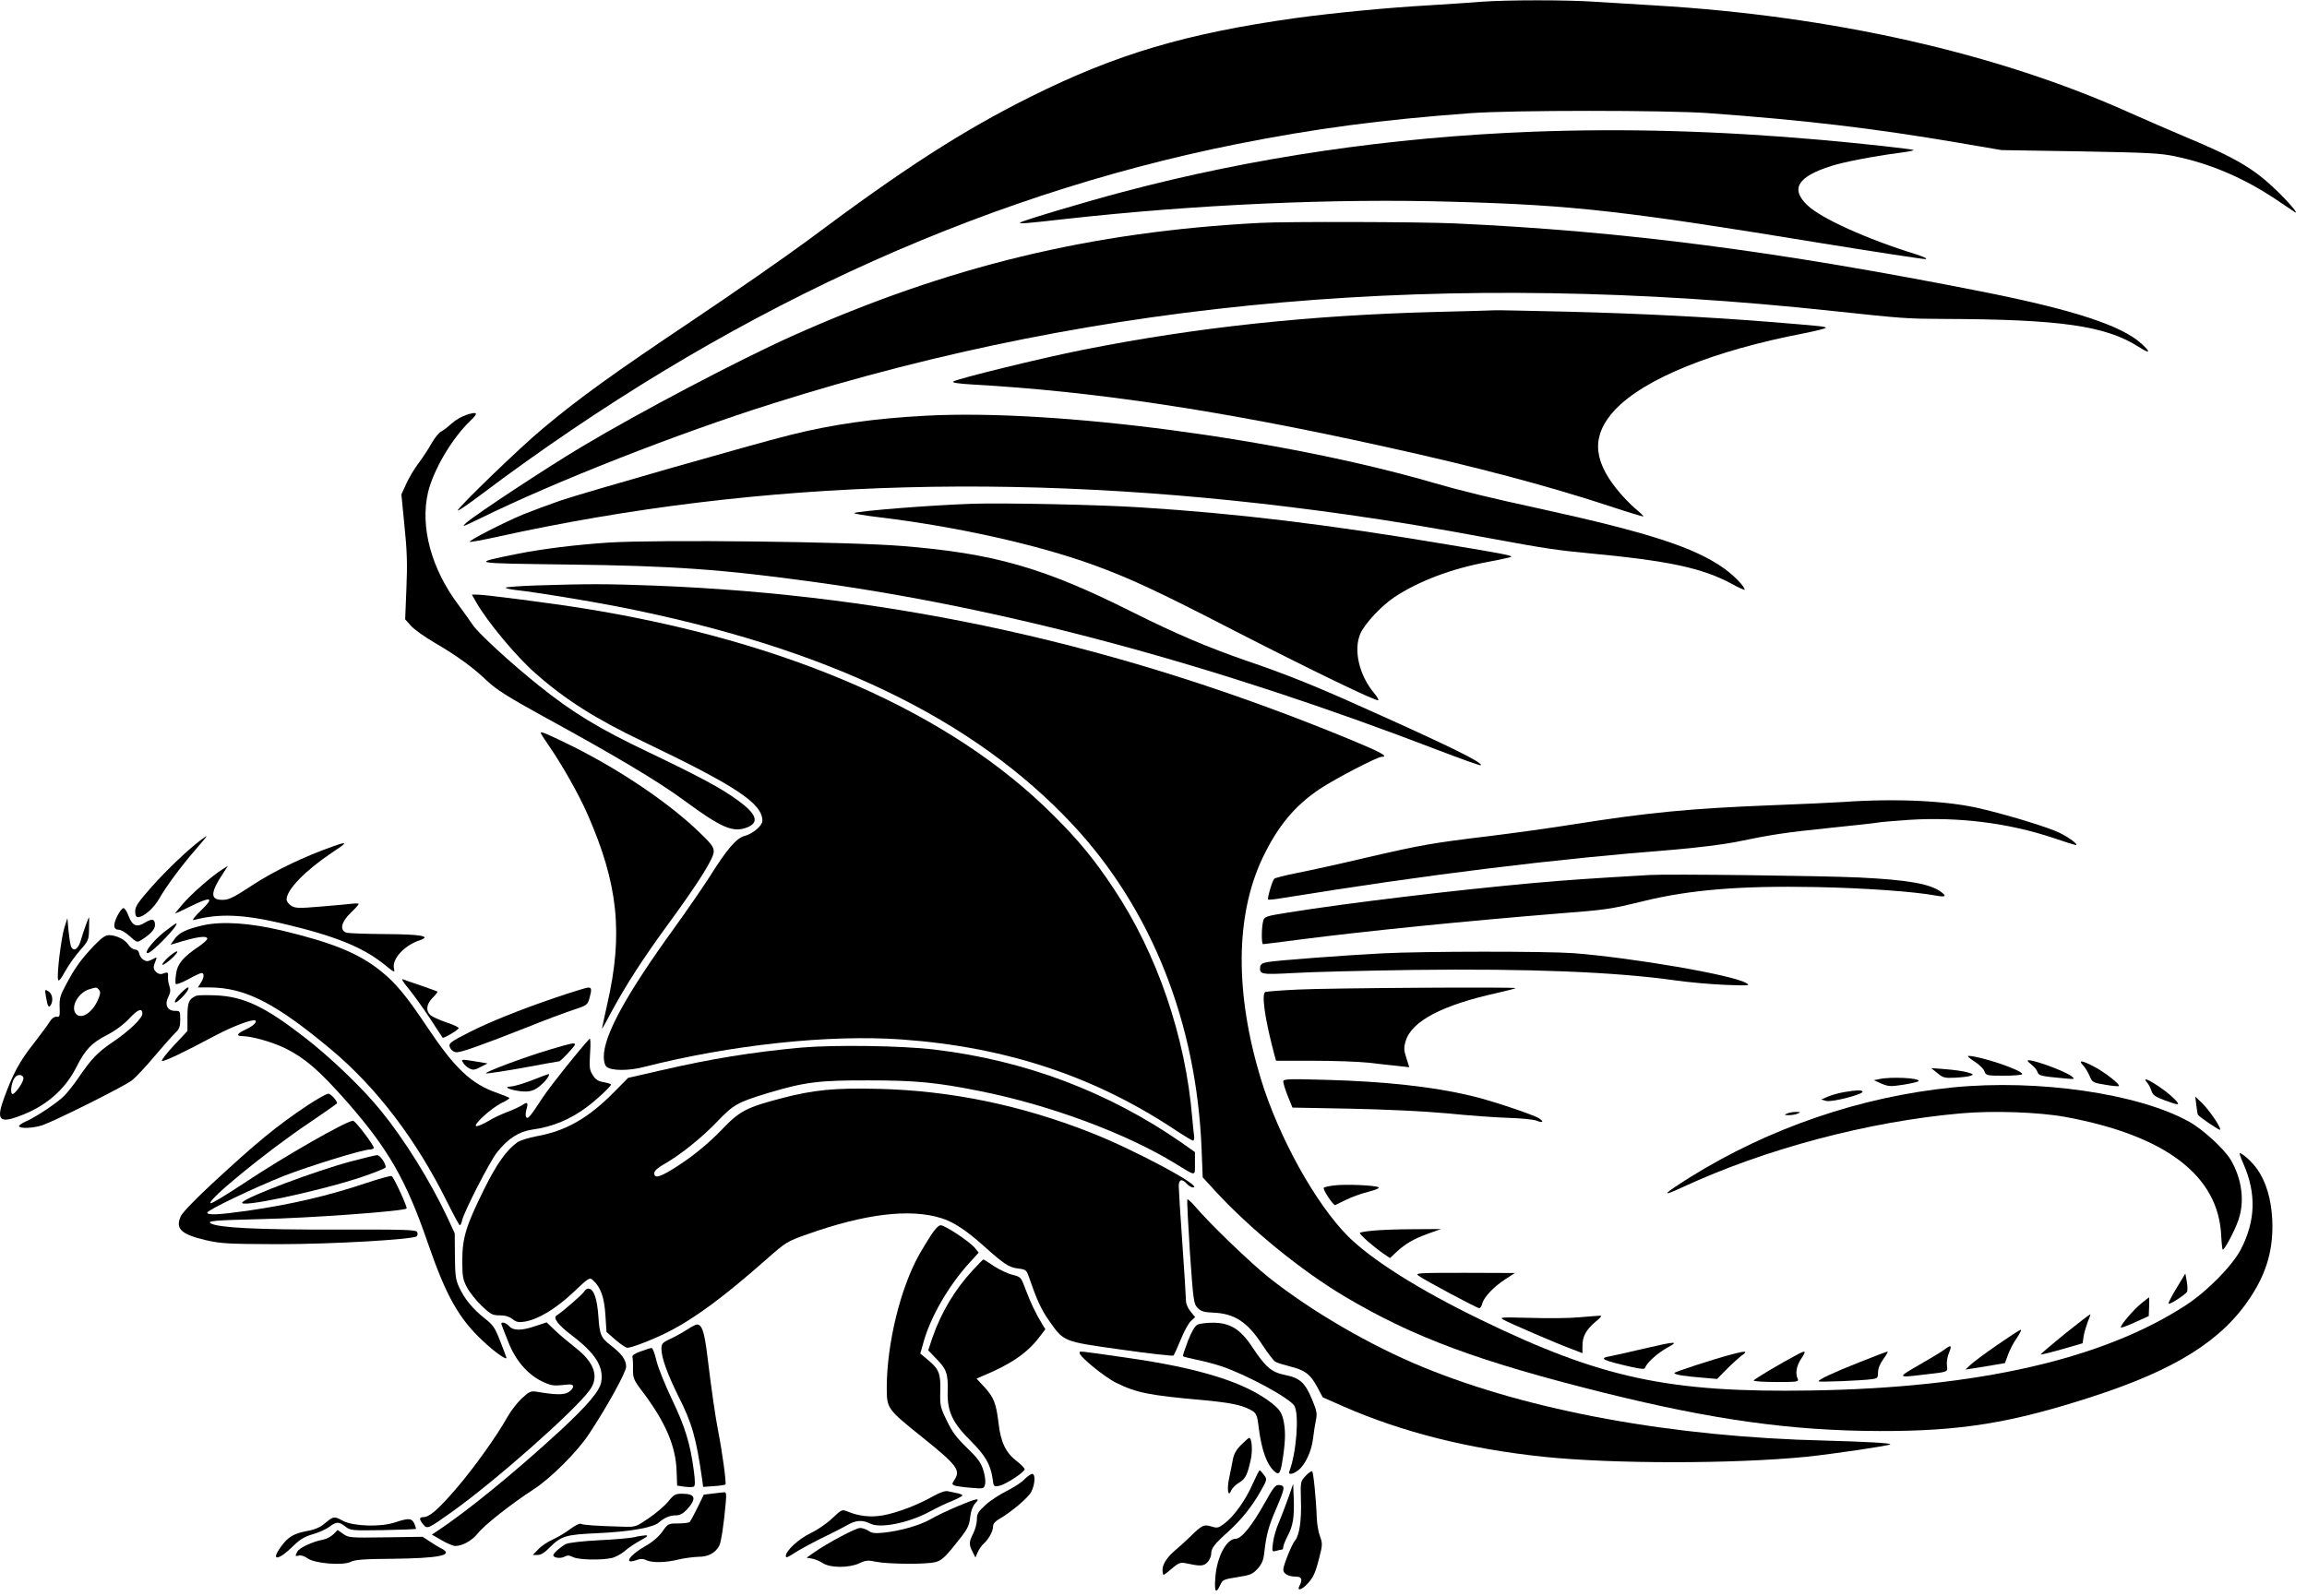 <?xml version="1.0" encoding="utf-8"?>
<svg xmlns="http://www.w3.org/2000/svg" height="886pt" preserveAspectRatio="xMidYMid meet" version="1.0" viewBox="0 0 1280 886" width="1280pt">
<g fill="#000000" stroke="none" transform="translate(0,886) scale(0.1,-0.1)">
<path d="M8215 8850 c-55 -5 -188 -13 -295 -20 -227 -13 -524 -42 -730 -70&#xA;-611 -86 -993 -199 -1470 -436 -379 -189 -704 -398 -1241 -800 -119 -88 -405&#xA;-287 -636 -442 -433 -290 -630 -431 -831 -600 -125 -103 -480 -447 -472 -455&#xA;3 -3 59 35 125 85 1336 1005 2739 1656 4195 1948 433 86 797 135 1300 172 231&#xA;17 1084 17 1320 0 535 -39 915 -84 1385 -164 l240 -41 435 -7 c379 -7 447 -10&#xA;530 -28 196 -41 379 -120 555 -237 53 -36 101 -68 107 -72 27 -16 -35 57 -104&#xA;123 -124 119 -225 179 -509 297 -85 36 -221 95 -304 132 -734 330 -1648 537&#xA;-2635 595 -102 6 -249 15 -326 20 -161 11 -490 11 -639 0z"/>
<path d="M8505 8129 c-789 -30 -1557 -143 -2278 -335 -201 -53 -556 -159 -566&#xA;-169 -8 -8 24 -6 253 20 720 80 1491 115 2156 95 661 -18 953 -52 2044 -231&#xA;303 -49 559 -88 570 -87 12 2 -11 13 -54 27 -270 83 -528 200 -602 272 -96 91&#xA;-54 159 133 218 69 22 229 53 372 72 48 6 86 13 84 16 -6 6 -291 37 -517 57&#xA;-569 50 -1083 64 -1595 45z"/>
<path d="M6990 7623 c-937 -49 -1728 -240 -2595 -628 -296 -133 -844 -421&#xA;-1165 -613 -198 -118 -587 -375 -640 -421 -32 -29 -27 -27 70 20 416 205 1100&#xA;474 1635 642 1827 577 3727 742 5875 511 392 -42 408 -43 615 -44 647 -2 898&#xA;-38 1081 -155 64 -41 70 -32 14 19 -111 100 -378 187 -870 285 -1150 228&#xA;-1999 338 -2935 381 -194 9 -937 11 -1085 3z"/>
<path d="M7975 7129 c-707 -18 -1336 -85 -1964 -210 -229 -45 -709 -163 -723&#xA;-177 -6 -6 37 -12 109 -16 675 -38 1371 -143 2273 -342 527 -116 910 -218&#xA;1264 -334 99 -33 182 -58 184 -56 2 2 -20 23 -49 47 -28 24 -73 72 -100 106&#xA;-134 168 -136 302 -8 439 165 174 546 328 1052 425 64 13 117 26 117 30 0 7&#xA;-32 10 -330 34 -332 26 -698 45 -1095 55 -214 5 -399 9 -410 8 -11 -1 -155 -5&#xA;-320 -9z"/>
<path d="M2599 6561 c-39 -12 -71 -31 -101 -58 -15 -14 -37 -31 -49 -37 -13&#xA;-6 -37 -36 -55 -67 -17 -31 -50 -81 -72 -110 -23 -30 -53 -81 -68 -114 l-27&#xA;-59 17 -173 c14 -135 17 -211 11 -347 l-7 -173 31 -35 c17 -20 77 -63 134 -96&#xA;125 -73 213 -137 292 -213 48 -45 112 -86 295 -187 415 -227 652 -368 798&#xA;-476 208 -153 271 -179 350 -147 66 28 49 74 -54 149 -93 68 -207 129 -497&#xA;268 -274 130 -423 221 -607 369 -154 123 -338 292 -368 338 -15 23 -51 73 -80&#xA;112 -149 199 -212 432 -167 623 30 125 134 301 234 396 45 43 42 52 -10 37z"/>
<path d="M5140 6553 c-288 -15 -520 -48 -756 -107 -200 -50 -1138 -318 -1274&#xA;-364 -63 -22 -155 -56 -205 -76 -111 -46 -311 -149 -298 -153 6 -2 70 10 144&#xA;26 1479 327 3012 368 4724 125 240 -34 484 -74 805 -134 292 -54 361 -64 530&#xA;-80 446 -42 632 -81 798 -170 39 -22 72 -36 72 -33 0 18 -58 78 -114 118 -164&#xA;117 -417 199 -1018 331 -282 61 -444 101 -593 144 -843 245 -2096 411 -2815&#xA;373z"/>
<path d="M5390 6064 c-231 -8 -617 -39 -650 -51 -8 -3 55 -14 140 -24 423 -51&#xA;871 -150 1186 -264 205 -75 352 -143 784 -366 425 -218 788 -394 797 -385 3 3&#xA;-7 20 -21 37 -85 100 -118 242 -78 333 25 56 116 153 187 201 136 90 318 159&#xA;518 196 62 12 119 24 127 27 21 7 -16 15 -355 71 -662 111 -1157 171 -1695&#xA;205 -226 15 -763 26 -940 20z"/>
<path d="M3380 5849 c-184 -12 -371 -35 -515 -64 -256 -52 -260 -51 280 -58&#xA;587 -7 858 -26 1380 -98 1072 -148 2220 -458 3459 -934 125 -48 229 -85 232&#xA;-82 14 14 -184 111 -661 324 -265 119 -419 181 -645 258 -208 72 -387 148&#xA;-627 268 -492 247 -768 326 -1280 367 -297 24 -1343 36 -1623 19z"/>
<path d="M2978 5611 c-91 -3 -169 -9 -172 -12 -4 -3 19 -9 51 -13 118 -13 393&#xA;-58 568 -92 1156 -226 1975 -619 2529 -1213 436 -469 685 -1097 713 -1801 l6&#xA;-154 65 -71 c195 -213 480 -446 724 -591 382 -227 745 -361 1443 -535 600&#xA;-149 1038 -210 1525 -211 448 -1 728 44 1183 192 459 149 718 312 875 553 91&#xA;139 127 271 119 432 -6 111 -34 206 -83 276 -26 38 -82 89 -97 89 -3 0 5 -25&#xA;19 -56 74 -167 69 -319 -13 -478 -48 -91 -185 -231 -304 -309 -460 -300 -1154&#xA;-459 -2076 -474 -792 -13 -1167 67 -1838 393 -340 165 -602 330 -736 463 -180&#xA;181 -384 549 -483 872 -145 477 -142 907 8 1225 84 177 178 291 318 385 89 59&#xA;320 179 345 179 40 0 -7 26 -169 93 -1281 529 -2528 805 -3868 857 -271 10&#xA;-361 10 -652 1z"/>
<path d="M2645 5513 c61 -106 219 -296 325 -389 165 -146 333 -253 597 -379&#xA;520 -249 663 -344 663 -441 0 -26 -54 -72 -98 -83 -47 -13 -98 -72 -200 -235&#xA;-35 -54 -120 -178 -190 -275 -268 -370 -392 -597 -392 -716 0 -27 6 -48 16&#xA;-56 27 -22 122 -23 209 0 480 122 1025 181 1429 152 584 -42 1078 -207 1533&#xA;-513 40 -26 77 -48 82 -48 6 0 9 12 6 28 -2 15 -7 59 -10 97 -37 450 -195 912&#xA;-435 1272 -108 163 -194 268 -335 408 -569 570 -1469 966 -2610 1149 -181 29&#xA;-545 76 -588 76 l-29 0 27 -47z"/>
<path d="M3000 4793 c0 -4 22 -38 49 -77 71 -103 164 -268 210 -373 171 -389&#xA;200 -664 110 -1057 -16 -72 -29 -132 -29 -135 0 -4 25 41 55 98 78 144 170&#xA;288 315 486 170 233 250 361 250 399 0 26 -14 44 -82 109 -167 161 -431 339&#xA;-693 471 -142 70 -185 89 -185 79z"/>
<path d="M10225 4409 c-60 -4 -238 -12 -395 -18 -454 -18 -683 -40 -1100 -106&#xA;-118 -19 -327 -48 -465 -65 -323 -39 -379 -49 -690 -121 -143 -34 -313 -71&#xA;-379 -84 -65 -13 -122 -27 -126 -32 -11 -10 -40 -110 -34 -115 2 -3 41 1 86 9&#xA;789 128 1501 216 2173 268 116 10 264 28 330 41 209 43 274 53 525 79 135 14&#xA;256 27 270 30 14 3 92 9 173 15 274 17 549 -17 798 -100 65 -22 122 -40 125&#xA;-40 20 0 -35 42 -89 68 -59 29 -262 92 -432 133 -184 45 -472 59 -770 38z"/>
<path d="M1114 4198 c-77 -59 -186 -163 -271 -258 -77 -87 -93 -111 -93 -137&#xA;0 -23 5 -33 16 -33 30 0 87 49 117 102 40 70 123 182 203 274 36 41 63 74 61&#xA;74 -2 0 -17 -10 -33 -22z"/>
<path d="M1851 4164 c-160 -56 -327 -136 -445 -213 -105 -69 -135 -85 -168&#xA;-85 -74 -2 -73 38 4 154 l23 35 -33 -21 c-57 -36 -170 -135 -217 -190 -26 -30&#xA;-45 -54 -43 -54 2 0 41 18 87 41 115 56 132 49 56 -24 -36 -35 -52 -56 -40&#xA;-53 141 37 272 32 490 -19 290 -68 445 -130 565 -226 58 -47 62 -49 56 -25&#xA;-13 52 55 128 141 157 71 23 11 34 -192 35 -105 1 -201 4 -213 8 -39 13 -29&#xA;59 23 109 25 24 45 46 45 50 0 3 -15 4 -32 2 -18 -2 -97 -10 -175 -16 -128&#xA;-11 -145 -10 -168 5 -14 9 -25 24 -25 34 0 54 105 162 252 260 88 58 89 64 9&#xA;36z"/>
<path d="M9155 4004 c-343 -20 -461 -28 -650 -45 -442 -40 -1024 -110 -1355&#xA;-163 -126 -20 -135 -23 -141 -46 -10 -34 -11 -130 -1 -130 4 0 93 11 199 25&#xA;379 49 923 103 1438 145 271 21 289 24 474 69 257 63 538 86 955 78 265 -5&#xA;547 -25 665 -47 55 -10 64 -5 32 19 -60 46 -187 68 -456 81 -210 10 -1057 20&#xA;-1160 14z"/>
<path d="M650 3775 c-24 -50 -21 -75 10 -75 11 0 38 -16 60 -36 40 -36 40 -36&#xA;67 -19 49 31 73 58 73 81 0 34 -16 38 -55 14 -46 -29 -70 -19 -91 35 -9 25&#xA;-22 45 -29 45 -7 0 -23 -20 -35 -45z"/>
<path d="M477 3728 c-9 -24 -22 -63 -29 -88 -14 -48 -40 -64 -54 -33 -4 10&#xA;-10 50 -14 88 l-6 70 -17 -54 c-17 -55 -42 -253 -35 -287 2 -14 14 -1 40 46&#xA;20 36 58 89 84 118 45 51 47 56 48 118 1 35 1 64 0 64 -1 0 -9 -19 -17 -42z"/>
<path d="M910 3687 c-62 -50 -114 -117 -91 -117 23 0 171 153 160 165 -3 2&#xA;-33 -20 -69 -48z"/>
<path d="M1128 3725 c-94 -22 -133 -40 -159 -76 l-23 -32 25 7 c118 37 179 46&#xA;179 26 0 -6 -21 -25 -47 -43 -88 -59 -119 -97 -126 -151 -4 -26 -5 -52 -2 -57&#xA;3 -4 34 7 69 26 34 19 68 35 74 35 17 0 15 -26 -4 -55 l-16 -25 63 0 c200 -1&#xA;367 -86 680 -348 250 -210 470 -499 641 -845 35 -70 66 -127 69 -127 4 0 10&#xA;12 13 28 13 52 154 327 194 377 61 77 121 115 196 126 112 15 211 57 302 125&#xA;55 41 134 115 134 125 0 3 -18 9 -40 13 -31 5 -45 14 -61 39 -18 28 -20 43&#xA;-15 122 4 53 2 85 -3 80 -58 -62 -215 -259 -259 -325 -72 -110 -84 -124 -93&#xA;-109 -4 6 -3 25 2 42 11 39 6 44 -25 23 -14 -9 -51 -26 -83 -38 -32 -12 -79&#xA;-34 -104 -50 -25 -15 -55 -28 -65 -28 -27 1 79 99 140 129 26 12 45 25 42 28&#xA;-3 3 -34 15 -69 28 -142 49 -234 136 -386 364 -117 175 -175 245 -256 310&#xA;-122 99 -267 159 -552 227 -178 42 -329 52 -435 29z"/>
<path d="M518 3608 c-72 -77 -104 -122 -152 -213 -32 -59 -37 -77 -35 -125 2&#xA;-50 0 -55 -17 -53 -13 1 -27 -9 -38 -27 -9 -16 -51 -72 -92 -125 -74 -93 -113&#xA;-166 -160 -295 -46 -124 -29 -146 81 -105 147 53 255 146 319 273 49 97 83&#xA;133 168 177 45 23 93 58 125 92 48 52 73 61 73 27 0 -25 -73 -95 -161 -155&#xA;-88 -59 -123 -96 -196 -204 -23 -33 -56 -75 -74 -94 -39 -40 -155 -118 -216&#xA;-145 -23 -10 -40 -23 -37 -27 8 -14 79 -10 129 6 74 26 457 217 498 250 21 17&#xA;78 77 126 135 49 58 101 116 115 129 21 20 26 34 26 73 0 47 -1 48 -30 48 -42&#xA;0 -58 35 -36 78 12 23 13 37 6 59 -6 16 -9 40 -8 53 3 25 -2 27 -33 15 -9 -3&#xA;-24 1 -33 11 -17 16 -17 28 -1 66 7 17 5 17 -21 3 -24 -12 -32 -12 -49 -1 -11&#xA;7 -21 23 -23 35 -2 13 -11 21 -22 21 -11 0 -27 12 -37 26 -19 30 -68 54 -109&#xA;54 -20 0 -42 -16 -86 -62z m32 -242 c9 -12 7 -24 -8 -58 -31 -70 -93 -108&#xA;-121 -74 -31 38 13 117 75 136 40 12 40 12 54 -4z m-420 -491 c0 -24 -53 -96&#xA;-63 -86 -13 13 0 77 19 95 16 17 44 11 44 -9z"/>
<path d="M932 3546 c-20 -19 -34 -37 -31 -40 3 -4 26 12 50 33 24 22 38 40 31&#xA;41 -7 0 -29 -15 -50 -34z"/>
<path d="M7670 3569 c-200 -10 -583 -39 -635 -48 -30 -5 -41 -12 -43 -26 -5&#xA;-43 4 -45 188 -35 96 6 393 13 660 17 648 8 1121 -11 1455 -58 77 -11 203 -22&#xA;280 -25 133 -5 139 -4 112 11 -78 45 -626 139 -956 165 -154 11 -829 11 -1061&#xA;-1z"/>
<path d="M2267 3373 c28 -34 81 -108 118 -164 37 -57 69 -106 71 -108 5 -6 88&#xA;44 89 53 0 5 -31 20 -69 32 -38 13 -77 31 -88 40 -27 25 -22 61 12 96 17 17&#xA;29 32 27 35 -3 2 -42 16 -88 32 -46 15 -93 32 -103 36 -12 5 1 -16 31 -52z"/>
<path d="M1002 3347 c-42 -43 -43 -71 -1 -31 34 32 54 64 41 64 -4 0 -22 -15&#xA;-40 -33z"/>
<path d="M3075 3321 c-193 -66 -357 -132 -472 -190 -110 -56 -118 -63 -104&#xA;-89 7 -13 21 -22 35 -22 28 0 142 41 386 137 96 39 212 82 257 97 79 26 83 29&#xA;93 64 14 51 13 62 -7 61 -10 0 -94 -26 -188 -58z"/>
<path d="M7200 3368 c-91 -4 -171 -11 -179 -13 -23 -9 -4 -147 49 -346 l10&#xA;-36 207 0 c115 0 253 -5 308 -11 55 -7 128 -15 162 -18 l62 -7 -16 51 c-14 43&#xA;-15 57 -4 94 33 111 202 200 511 268 52 12 96 23 99 26 8 7 -1038 1 -1209 -8z"/>
<path d="M255 3328 c9 -53 15 -64 26 -47 16 25 10 64 -12 77 -20 13 -21 12&#xA;-14 -30z"/>
<path d="M1090 3334 c-42 -18 -50 -35 -50 -117 l0 -79 -76 -81 c-42 -45 -71&#xA;-83 -65 -85 12 -4 114 44 296 141 100 53 211 94 222 83 10 -10 -15 -32 -57&#xA;-51 -44 -20 -52 -35 -17 -35 55 -1 169 -33 242 -69 108 -54 186 -122 335 -290&#xA;234 -266 334 -440 455 -793 100 -289 170 -415 304 -540 61 -58 131 -108 131&#xA;-94 0 2 -15 43 -34 91 -30 77 -39 91 -88 129 -65 52 -111 107 -141 173 -19 41&#xA;-22 66 -23 173 l-1 125 -41 89 c-96 203 -237 430 -368 591 -99 123 -283 300&#xA;-432 414 -215 166 -332 221 -487 227 -49 2 -97 1 -105 -2z"/>
<path d="M3051 3035 c-136 -40 -369 -127 -354 -132 6 -2 99 12 206 31 107 20&#xA;197 36 200 36 8 0 87 84 87 93 0 12 -19 8 -139 -28z"/>
<path d="M4445 3046 c-270 -25 -501 -62 -785 -128 l-175 -40 -82 -83 c-142&#xA;-143 -265 -212 -426 -241 -43 -8 -92 -23 -107 -34 -60 -43 -114 -119 -184&#xA;-260 -100 -202 -121 -270 -121 -395 0 -89 3 -106 26 -150 15 -28 52 -74 82&#xA;-103 50 -47 60 -52 100 -52 30 0 53 -7 71 -21 21 -17 34 -19 67 -14 76 13 172&#xA;71 268 161 91 86 92 86 112 68 42 -38 62 -95 68 -193 l6 -93 50 -44 c28 -24&#xA;57 -44 66 -44 24 0 138 44 222 86 149 75 310 194 546 402 112 99 117 102 230&#xA;142 318 113 568 144 742 90 67 -20 139 -67 236 -154 114 -102 141 -120 191&#xA;-126 43 -5 47 -8 60 -45 44 -128 68 -181 112 -244 84 -119 75 -115 400 -161&#xA;156 -22 287 -37 291 -33 4 5 22 44 40 88 17 44 43 90 56 103 l24 22 -25 31&#xA;c-16 19 -26 43 -26 62 0 18 -9 160 -20 317 -11 157 -20 300 -20 318 0 37 18&#xA;42 45 12 10 -11 25 -20 34 -20 64 0 -318 206 -564 303 -387 153 -778 234&#xA;-1180 244 -242 6 -360 -5 -542 -53 -188 -49 -229 -70 -323 -168 -86 -90 -180&#xA;-165 -285 -229 -68 -41 -95 -47 -95 -18 0 13 18 29 53 49 91 52 209 146 295&#xA;236 93 97 113 108 287 161 200 60 282 70 555 69 260 0 377 -11 620 -60 385&#xA;-77 806 -233 1082 -402 117 -72 108 -72 108 1 l0 63 -72 51 c-407 283 -870&#xA;458 -1373 518 -182 22 -555 27 -740 11z"/>
<path d="M10953 2970 c26 -16 52 -41 57 -55 9 -24 12 -25 110 -25 55 0 100 4&#xA;100 9 0 22 -233 100 -299 101 -8 0 6 -13 32 -30z"/>
<path d="M2569 2963 c5 -10 20 -25 34 -32 21 -11 30 -10 63 7 l39 20 -40 7&#xA;c-112 18 -107 18 -96 -2z"/>
<path d="M11250 2973 c0 -3 11 -14 24 -24 14 -11 28 -28 31 -39 6 -20 19 -23&#xA;150 -35 57 -5 59 -5 40 11 -38 31 -245 105 -245 87z"/>
<path d="M11558 2947 c11 -12 28 -39 36 -59 15 -35 18 -37 86 -48 39 -7 73&#xA;-10 76 -7 9 8 -75 74 -135 106 -70 37 -93 40 -63 8z"/>
<path d="M10750 2904 c31 -26 40 -28 99 -25 36 2 74 6 85 11 18 6 16 9 -19 19&#xA;-22 6 -76 14 -120 17 l-80 6 35 -28z"/>
<path d="M2950 2864 c-47 -18 -98 -33 -115 -34 -45 -1 -11 -18 51 -26 55 -6&#xA;81 2 122 40 26 23 47 57 35 55 -4 -1 -46 -16 -93 -35z"/>
<path d="M10426 2871 l-29 -6 42 -19 c39 -16 50 -17 122 -6 44 7 81 16 84 20&#xA;11 17 -153 26 -219 11z"/>
<path d="M7120 2857 c0 -9 11 -45 25 -80 l26 -64 322 -6 c195 -4 407 -14 537&#xA;-26 118 -12 271 -23 340 -25 69 -2 138 -9 154 -15 37 -15 45 -7 14 13 -31 20&#xA;-273 101 -378 125 -211 50 -475 79 -802 88 -217 6 -238 5 -238 -10z"/>
<path d="M11912 2853 c9 -10 20 -31 25 -47 7 -23 21 -33 72 -52 81 -30 90 -30&#xA;60 2 -55 59 -204 151 -157 97z"/>
<path d="M10835 2825 c-510 -51 -1019 -225 -1457 -498 -154 -97 -168 -114 -43&#xA;-56 459 213 1032 365 1545 410 179 16 433 7 580 -20 557 -103 849 -326 864&#xA;-659 2 -40 6 -75 8 -77 7 -8 69 107 88 166 35 103 19 226 -43 332 -36 60 -153&#xA;168 -230 211 -280 157 -839 238 -1312 191z"/>
<path d="M10232 2799 c-29 -5 -69 -16 -90 -25 l-37 -16 27 -8 c30 -9 211 38&#xA;202 52 -6 9 -30 9 -102 -3z"/>
<path d="M1707 2726 c-171 -114 -283 -206 -529 -434 -87 -80 -165 -161 -174&#xA;-180 -33 -71 -1 -102 139 -135 84 -19 120 -21 402 -22 300 0 748 26 768 44 4&#xA;4 5 15 2 23 -5 13 -61 15 -453 14 -431 -1 -648 10 -692 34 -25 14 22 18 275&#xA;24 277 6 796 44 811 59 6 6 -70 172 -83 180 -5 3 -67 -14 -139 -38 -211 -71&#xA;-415 -119 -664 -155 -156 -22 -220 -25 -220 -10 0 14 257 137 428 205 139 54&#xA;433 145 472 145 10 0 21 4 24 8 6 9 -102 152 -115 152 -36 0 -384 -199 -606&#xA;-347 -95 -63 -178 -113 -184 -111 -29 10 312 289 543 444 87 59 158 109 158&#xA;111 0 15 -35 53 -49 53 -9 0 -61 -29 -114 -64z"/>
<path d="M12186 2725 c4 -28 7 -51 8 -51 12 -16 122 -90 124 -84 5 14 -61 110&#xA;-102 150 l-36 34 6 -49z"/>
<path d="M9915 2680 c-17 -7 -16 -9 10 -9 17 0 39 4 50 9 17 7 16 9 -10 9 -16&#xA;0 -39 -4 -50 -9z"/>
<path d="M1950 2415 c-199 -53 -568 -192 -604 -226 -42 -39 410 56 656 137 76&#xA;26 138 50 138 56 0 22 -32 68 -48 67 -9 0 -73 -16 -142 -34z"/>
<path d="M7403 2281 c-28 -3 -55 -9 -58 -13 -8 -8 54 -101 63 -96 4 2 32 15&#xA;62 30 30 15 86 35 123 44 42 11 63 20 55 25 -20 11 -186 18 -245 10z"/>
<path d="M6588 2203 c-3 -4 4 -136 14 -293 19 -272 21 -286 43 -309 19 -19 35&#xA;-24 87 -26 119 -5 191 -53 274 -182 30 -45 61 -86 71 -91 10 -6 47 -17 82 -26&#xA;83 -21 111 -43 149 -113 l31 -58 118 -52 c322 -141 695 -235 1108 -278 385&#xA;-40 1051 -40 1457 0 144 15 457 61 466 69 6 7 -138 15 -363 21 -846 20 -1639&#xA;165 -2228 407 -294 120 -623 312 -857 498 -103 82 -327 298 -408 393 -22 26&#xA;-42 44 -44 40z"/>
<path d="M5165 2004 c-19 -30 -49 -78 -65 -107 -104 -185 -179 -492 -180 -736&#xA;0 -118 1 -120 194 -275 198 -159 217 -185 181 -240 -14 -22 -14 -24 2 -31 10&#xA;-3 50 -9 90 -12 71 -6 72 -6 79 21 3 15 -1 48 -11 79 -13 41 -32 66 -91 123&#xA;-57 55 -81 87 -111 150 -36 74 -38 84 -36 162 3 98 -7 124 -69 175 l-42 35 18&#xA;63 c38 139 140 315 255 441 l51 56 -20 25 c-27 34 -166 127 -191 127 -11 0&#xA;-31 -20 -54 -56z"/>
<path d="M7618 2030 c-38 -3 -70 -9 -73 -12 -6 -6 76 -78 133 -117 l34 -23 31&#xA;29 c53 50 98 76 177 105 l75 27 -155 -1 c-85 0 -185 -4 -222 -8z"/>
<path d="M5396 1809 c-99 -107 -175 -235 -223 -374 l-23 -69 44 -46 c58 -58&#xA;67 -84 64 -183 -3 -111 27 -174 130 -276 78 -78 108 -129 119 -206 6 -46 6&#xA;-47 37 -41 36 7 141 76 141 92 0 6 -20 27 -44 45 -61 47 -89 105 -101 213 -13&#xA;107 -26 142 -80 200 l-42 45 28 12 c158 65 252 128 319 216 l35 46 -19 31&#xA;c-35 57 -63 117 -90 188 -26 70 -26 71 -73 83 -26 6 -72 28 -103 48 -30 21&#xA;-57 37 -59 37 -2 0 -29 -27 -60 -61z"/>
<path d="M7870 1780 c31 -23 324 -180 337 -180 6 0 14 11 17 25 9 36 63 93&#xA;126 134 l55 36 -278 1 c-257 0 -277 -1 -257 -16z"/>
<path d="M12076 1711 c-27 -45 -47 -83 -44 -86 7 -7 98 53 103 67 3 7 2 33 -2&#xA;56 l-8 44 -49 -81z"/>
<path d="M3242 1693 c-9 -16 -122 -114 -154 -134 -21 -13 9 -53 83 -109 132&#xA;-100 179 -174 165 -259 -8 -50 -75 -129 -229 -272 -251 -231 -518 -449 -687&#xA;-560 l-24 -16 54 -31 c30 -18 65 -32 76 -32 40 0 93 30 126 71 35 45 185 163&#xA;308 243 95 61 242 208 307 306 99 149 207 344 207 375 0 37 -23 70 -81 115&#xA;-59 45 -66 60 -73 165 -7 95 -24 148 -52 153 -9 2 -21 -5 -26 -15z"/>
<path d="M11884 1629 c-46 -36 -128 -133 -116 -137 5 -1 41 12 81 31 l73 33 2&#xA;52 c1 29 1 52 0 52 -1 0 -19 -14 -40 -31z"/>
<path d="M11457 1458 c-75 -61 -136 -113 -134 -115 2 -2 55 11 118 29 l114 33&#xA;6 41 c4 22 15 58 23 79 9 21 15 39 14 41 -2 1 -65 -47 -141 -108z"/>
<path d="M8760 1549 c-52 -5 -174 -6 -270 -3 -164 4 -173 4 -147 -11 34 -19&#xA;298 -133 380 -163 l57 -22 0 41 c0 52 20 89 72 133 33 27 38 35 23 34 -11 0&#xA;-63 -5 -115 -9z"/>
<path d="M2783 1508 c2 -7 19 -50 37 -95 39 -101 105 -179 186 -219 48 -23 63&#xA;-26 114 -21 49 6 60 4 60 -8 0 -8 -11 -22 -25 -31 -25 -16 -71 -16 -177 2 -33&#xA;5 -41 2 -82 -36 -25 -23 -59 -67 -77 -98 -62 -111 -189 -289 -290 -406 -100&#xA;-116 -147 -156 -181 -156 -23 0 -23 -12 0 -40 22 -28 26 -26 162 71 242 173&#xA;677 558 761 673 55 74 28 154 -79 237 -37 29 -88 72 -113 96 l-46 44 -61 -20&#xA;c-78 -27 -124 -27 -147 -1 -20 22 -50 27 -42 8z"/>
<path d="M6644 1508 c-14 -6 -33 -39 -53 -90 -17 -45 -30 -83 -27 -85 2 -3 37&#xA;-11 78 -20 40 -8 100 -24 133 -35 139 -46 384 -179 407 -221 27 -49 11 -260&#xA;-28 -362 -9 -22 18 -19 50 6 38 30 73 105 81 174 4 33 11 79 16 103 8 37 5 52&#xA;-22 117 -38 91 -67 118 -149 134 -75 15 -108 43 -182 155 -67 101 -125 136&#xA;-222 135 -33 0 -71 -5 -82 -11z"/>
<path d="M3811 1480 c-25 -16 -66 -39 -93 -51 -43 -20 -48 -26 -48 -56 0 -48&#xA;33 -139 95 -264 75 -148 98 -229 132 -468 l4 -33 59 4 c33 2 62 7 65 9 6 6&#xA;-17 177 -39 289 -17 87 -39 239 -62 430 -16 130 -30 171 -58 169 -6 0 -31 -13&#xA;-55 -29z"/>
<path d="M11079 1394 c-68 -47 -135 -97 -149 -111 l-25 -24 45 7 c25 4 74 12&#xA;110 18 l64 11 17 46 c9 25 30 67 48 92 18 26 28 47 23 47 -6 0 -65 -39 -133&#xA;-86z"/>
<path d="M9120 1375 c-80 -19 -162 -37 -182 -41 -71 -12 -51 -23 112 -60 59&#xA;-13 75 -14 78 -4 9 27 69 81 122 110 70 38 51 37 -130 -5z"/>
<path d="M10788 1370 c-14 -11 -77 -49 -140 -85 -123 -71 -123 -72 26 -54 139&#xA;16 133 13 128 52 -2 18 3 50 12 70 17 42 12 45 -26 17z"/>
<path d="M3555 1360 c-32 -11 -49 -22 -46 -31 2 -8 4 -38 3 -68 0 -50 3 -59&#xA;54 -126 126 -167 184 -302 188 -440 l3 -80 41 -6 c23 -3 46 -3 52 1 7 4 7 32&#xA;0 84 -19 149 -48 246 -121 398 -38 80 -78 178 -87 217 -9 39 -21 71 -27 70 -5&#xA;0 -32 -9 -60 -19z"/>
<path d="M5990 1351 c0 -21 139 -134 204 -166 112 -55 182 -69 476 -95 149&#xA;-14 212 -26 262 -51 39 -20 43 -27 52 -104 16 -123 44 -202 86 -240 28 -25 35&#xA;-14 49 82 14 94 14 153 0 209 -10 37 -22 54 -62 86 -147 116 -400 195 -807&#xA;253 -278 40 -260 38 -260 26z"/>
<path d="M9610 1344 c-109 -29 -320 -98 -320 -104 0 -9 53 -18 156 -26 l81 -7&#xA;54 55 c30 30 68 64 84 76 35 25 22 26 -55 6z"/>
<path d="M9975 1344 c-93 -49 -245 -139 -245 -146 0 -4 57 -8 126 -8 116 0&#xA;126 1 118 18 -14 31 -7 71 20 112 29 44 26 47 -19 24z"/>
<path d="M10320 1301 c-147 -58 -230 -97 -230 -107 0 -6 244 4 298 12 29 4 32&#xA;8 32 38 0 21 11 48 30 74 17 23 27 42 23 41 -5 0 -73 -26 -153 -58z"/>
<path d="M6886 841 c-28 -28 -41 -53 -46 -83 -5 -24 -13 -69 -20 -100 -14 -62&#xA;-6 -113 11 -70 5 12 24 31 43 43 35 21 46 40 65 125 12 49 7 124 -8 124 -4 0&#xA;-24 -18 -45 -39z"/>
<path d="M6950 624 c-38 -88 -103 -179 -156 -219 -33 -25 -40 -27 -72 -17 -42&#xA;13 -52 9 -117 -55 -28 -27 -64 -60 -80 -73 -47 -39 -75 -80 -75 -111 0 -16 3&#xA;-29 6 -29 3 0 25 16 47 36 35 29 47 34 72 29 84 -18 102 -18 124 4 11 11 21&#xA;33 21 47 0 31 17 54 95 124 72 65 134 142 181 227 35 62 35 63 17 87 -10 14&#xA;-21 26 -24 26 -3 0 -20 -34 -39 -76z"/>
<path d="M7244 669 c-28 -30 -29 -31 -26 -137 4 -110 -9 -195 -33 -222 -17&#xA;-19 -65 -138 -65 -161 0 -23 29 -39 69 -39 33 0 40 -15 21 -51 -16 -30 11 -24&#xA;42 9 35 37 46 61 68 148 18 70 18 78 4 117 -9 23 -17 69 -18 102 -4 109 -19&#xA;256 -26 260 -4 2 -20 -9 -36 -26z"/>
<path d="M5685 651 c-15 -17 -60 -46 -100 -66 -40 -20 -94 -55 -119 -79 -39&#xA;-36 -46 -48 -46 -80 0 -20 -9 -54 -20 -76 -24 -47 -25 -62 -4 -102 l16 -32 13&#xA;30 c7 16 22 38 35 49 27 25 50 67 50 95 0 13 12 27 31 38 66 37 165 120 181&#xA;153 21 41 24 99 5 99 -7 0 -26 -13 -42 -29z"/>
<path d="M7016 517 c-70 -125 -128 -197 -160 -197 -51 0 -105 -101 -113 -216&#xA;-6 -79 3 -93 27 -41 14 30 19 32 95 44 71 11 84 16 112 46 25 28 33 47 38 93&#xA;11 97 24 145 65 239 50 118 52 129 19 133 -22 3 -31 -8 -83 -101z"/>
<path d="M7149 550 c-15 -41 -38 -103 -53 -138 -15 -34 -30 -86 -33 -114 -6&#xA;-50 -6 -51 18 -45 13 4 27 7 32 7 4 0 7 7 7 14 0 8 11 36 24 61 30 56 38 105&#xA;34 210 l-3 80 -26 -75z"/>
<path d="M5175 555 c-82 -47 -198 -91 -276 -105 -68 -12 -132 -5 -196 21 -31&#xA;13 -33 12 -85 -37 -29 -28 -83 -65 -119 -82 -67 -32 -139 -98 -139 -128 0 -11&#xA;10 -8 43 14 23 16 89 52 147 81 58 28 125 62 149 76 51 29 85 31 130 9 55 -28&#xA;212 4 326 65 39 21 96 49 128 61 31 13 57 27 57 31 0 3 -13 9 -29 12 -16 3&#xA;-39 8 -52 11 -16 3 -44 -7 -84 -29z"/>
<path d="M3955 571 l-50 -6 -35 -72 c-19 -39 -39 -75 -43 -80 -5 -4 -34 -8&#xA;-64 -8 -55 0 -57 -1 -88 -45 -21 -29 -54 -58 -95 -81 -88 -50 -123 -103 -51&#xA;-78 24 9 39 9 57 0 34 -15 107 -14 179 4 33 8 83 14 111 15 54 0 93 21 115 62&#xA;10 19 26 124 36 241 4 44 2 57 -9 55 -7 0 -35 -4 -63 -7z"/>
<path d="M3707 526 c-20 -24 -68 -65 -108 -92 -70 -48 -72 -49 -143 -47 -141&#xA;4 -222 9 -233 16 -6 4 -32 -9 -58 -28 -25 -20 -70 -46 -98 -59 -29 -13 -65&#xA;-37 -81 -55 l-30 -31 27 0 c17 0 39 13 64 39 67 67 90 74 268 82 176 8 309 31&#xA;340 59 31 27 61 40 95 40 22 0 39 9 61 32 56 62 48 88 -27 88 -37 0 -46 -5&#xA;-77 -44z"/>
<path d="M5312 500 c-51 -22 -118 -53 -148 -71 -62 -35 -167 -65 -260 -75 -49&#xA;-5 -67 -3 -85 10 -13 9 -34 16 -47 16 -24 0 -182 -84 -257 -137 l-40 -28 30&#xA;-5 c17 -3 43 -14 60 -25 40 -27 144 -28 203 -1 36 17 49 18 95 8 66 -13 280&#xA;-15 329 -1 27 7 50 26 90 75 88 108 95 120 101 175 4 34 14 60 28 76 32 33 11&#xA;29 -99 -17z"/>
<path d="M1804 407 c-28 -24 -56 -36 -101 -44 -73 -14 -106 -33 -144 -87 -61&#xA;-83 -14 -78 71 7 34 33 60 49 105 62 33 9 74 28 92 41 39 30 53 30 89 2 28&#xA;-22 35 -23 209 -20 99 2 181 5 183 7 1 1 -3 14 -9 29 -15 31 -31 32 -107 7&#xA;-78 -27 -231 -22 -288 8 -50 27 -53 27 -100 -12z"/>
<path d="M1851 346 c-13 -13 -39 -27 -59 -31 -55 -10 -132 -45 -142 -66 -14&#xA;-25 -13 -28 9 -22 11 3 32 -4 48 -16 39 -28 195 -41 239 -19 22 12 75 16 234&#xA;17 257 3 340 20 271 56 -17 8 -47 27 -68 41 l-38 25 -205 -3 c-198 -3 -206 -2&#xA;-236 19 l-31 22 -22 -23z"/>
<path d="M3520 329 c-19 -5 -107 -13 -195 -17 -96 -5 -170 -14 -185 -21 -30&#xA;-16 -70 -51 -70 -62 0 -15 39 -20 61 -9 17 9 27 9 47 -1 28 -16 155 -19 215&#xA;-6 20 4 53 22 72 38 19 17 58 43 87 59 42 23 48 29 28 29 -14 -1 -41 -5 -60&#xA;-10z"/>
</g>
</svg>